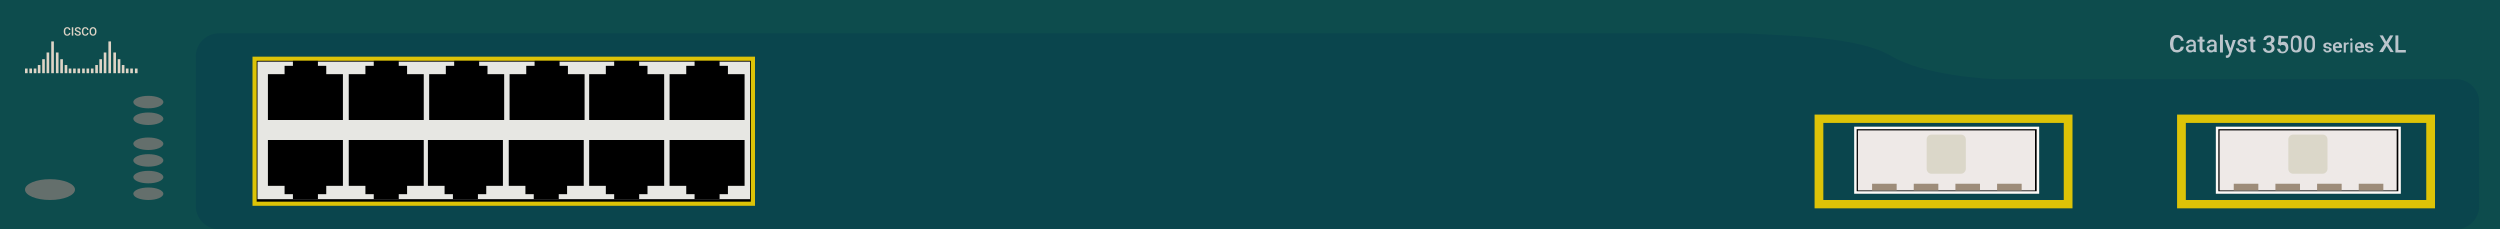 <?xml version="1.0" encoding="utf-8"?>
<!-- Copyright 2022 Virtual Console LLC. All rights reserved. Generator: Adobe Illustrator 23.1.0, SVG Export Plug-In . SVG Version: 6.00 Build 0)  -->
<svg version="1.1" id="Cisco_Catalyst_3512_XL" xmlns="http://www.w3.org/2000/svg" xmlns:xlink="http://www.w3.org/1999/xlink"
	 x="0px" y="0px" viewBox="0 0 600 55" style="enable-background:new 0 0 600 55;" xml:space="preserve">
<style type="text/css">
	.st0{fill:#0D4C4D;}
	.st1{fill:#0A454D;}
	.st2{fill:#646F6C;}
	.st3{fill:#BBC5CC;}
	.st4{fill:#FCFAF7;}
	.st5{fill:#EEE9E7;}
	.st6{fill:#9D8C79;}
	.st7{fill:#DBD7C9;}
	.st8{fill:#DDC307;}
	.st9{fill:#E7E7E3;}
	.st10{fill:#DED4C6;}
</style>
<rect class="st0" width="600" height="55"/>
<path class="st1" d="M418.5,8h-366c-3,0-5.5,2.5-5.5,5.5v36c0,3,2.5,5.5,5.5,5.5h537c3,0,5.5-2.5,5.5-5.5v-25c0-3-2.5-5.5-5.5-5.5
	h-110c-3,0-17.9-1-25.5-5.5C446.3,8.9,430.4,8.6,418.5,8z"/>
<ellipse class="st2" cx="12" cy="45.5" rx="6" ry="2.5"/>
<ellipse class="st2" cx="35.6" cy="24.5" rx="3.6" ry="1.5"/>
<ellipse class="st2" cx="35.6" cy="28.5" rx="3.6" ry="1.5"/>
<ellipse class="st2" cx="35.6" cy="34.5" rx="3.6" ry="1.5"/>
<ellipse class="st2" cx="35.6" cy="38.5" rx="3.6" ry="1.5"/>
<ellipse class="st2" cx="35.6" cy="42.5" rx="3.6" ry="1.5"/>
<ellipse class="st2" cx="35.6" cy="46.5" rx="3.6" ry="1.5"/>
<g>
	<path class="st3" d="M524.1,11.2c0,0.4-0.2,0.8-0.5,1S522.9,12.6,522.5,12.6
		c-0.3,0-0.6-0.1-0.9-0.2C521.4,12.2,521.2,12,521,11.7
		c-0.1-0.3-0.2-0.6-0.2-1v-0.4c0-0.4,0.1-0.7,0.2-1
		s0.3-0.5,0.6-0.7s0.5-0.2,0.9-0.2s0.8,0.1,1.1,0.4
		s0.4,0.6,0.5,1h-0.7c0-0.3-0.1-0.5-0.3-0.6C523,9.1,522.8,9,522.6,9
		c-0.3,0-0.5,0.1-0.7,0.3s-0.2,0.6-0.3,1v0.4
		c0,0.4,0.1,0.8,0.2,1S522.2,12,522.5,12s0.5-0.1,0.6-0.2
		s0.2-0.3,0.3-0.6H524.1z"/>
	<path class="st3" d="M526.5,12.6c0-0.1-0.1-0.2-0.1-0.3
		c-0.2,0.2-0.5,0.3-0.8,0.3S525,12.5,524.9,12.3
		s-0.3-0.4-0.3-0.6c0-0.3,0.1-0.6,0.4-0.7
		c0.2-0.2,0.6-0.3,1-0.3h0.4V10.5c0-0.2,0-0.3-0.1-0.4
		C526.2,10,526.1,10,525.9,10s-0.3,0-0.4,0.1
		c-0.1,0.1-0.1,0.2-0.1,0.3h-0.7c0-0.2,0.1-0.3,0.2-0.5
		c0.1-0.1,0.3-0.3,0.4-0.3C525.5,9.5,525.7,9.5,525.9,9.5
		c0.4,0,0.6,0.1,0.8,0.3S527,10.2,527,10.5v1.4
		c0,0.3,0,0.5,0.1,0.6l0,0H526.5V12.6z M525.8,12.1
		c0.1,0,0.3,0,0.4-0.1c0.1-0.1,0.2-0.2,0.3-0.3v-0.6H526
		c-0.3,0-0.4,0-0.6,0.1c-0.1,0.1-0.2,0.2-0.2,0.4
		c0,0.1,0,0.2,0.1,0.3S525.6,12.1,525.8,12.1z"/>
	<path class="st3" d="M528.6,8.8V9.5h0.5V10h-0.5v1.7c0,0.1,0,0.2,0.1,0.2
		C528.7,12,528.8,12,528.9,12c0.1,0,0.2,0,0.2,0v0.5
		c-0.2,0-0.3,0.1-0.4,0.1c-0.5,0-0.8-0.3-0.8-0.9V10h-0.5V9.5h0.5V8.8
		H528.6z"/>
	<path class="st3" d="M531.5,12.6c0-0.1-0.1-0.2-0.1-0.3
		c-0.2,0.2-0.5,0.3-0.8,0.3S530,12.5,529.9,12.3
		s-0.3-0.4-0.3-0.6c0-0.3,0.1-0.6,0.4-0.7
		c0.2-0.2,0.6-0.3,1-0.3h0.4V10.5c0-0.2,0-0.3-0.1-0.4
		C531.2,10,531.1,10,530.9,10s-0.3,0-0.4,0.1
		c-0.1,0.1-0.1,0.2-0.1,0.3h-0.7c0-0.2,0.1-0.3,0.2-0.5
		c0.1-0.1,0.3-0.3,0.4-0.3C530.5,9.5,530.7,9.5,530.9,9.5
		c0.4,0,0.6,0.1,0.8,0.3S532,10.2,532,10.5v1.4
		c0,0.3,0,0.5,0.1,0.6l0,0H531.5V12.6z M530.7,12.1
		c0.1,0,0.3,0,0.4-0.1c0.1-0.1,0.2-0.2,0.3-0.3v-0.6H531
		c-0.3,0-0.4,0-0.6,0.1c-0.1,0.1-0.2,0.2-0.2,0.4
		c0,0.1,0,0.2,0.1,0.3S530.6,12.1,530.7,12.1z"/>
	<path class="st3" d="M533.5,12.6h-0.7V8.3H533.5V12.6z"/>
	<path class="st3" d="M535.3,11.6l0.6-2h0.7l-1.2,3.5
		c-0.2,0.5-0.5,0.8-0.9,0.8c-0.1,0-0.2,0-0.3-0.1v-0.5h0.1
		c0.2,0,0.3,0,0.4-0.1c0.1-0.1,0.2-0.2,0.2-0.3l0.1-0.3
		l-1.1-3h0.7L535.3,11.6z"/>
	<path class="st3" d="M538.7,11.7c0-0.1,0-0.2-0.1-0.3s-0.3-0.1-0.5-0.2
		S537.7,11.1,537.5,11c-0.3-0.2-0.5-0.4-0.5-0.7s0.1-0.5,0.3-0.7
		s0.5-0.3,0.8-0.3c0.4,0,0.7,0.1,0.9,0.3S539.3,10,539.3,10.3
		h-0.7c0-0.1,0-0.2-0.1-0.3s-0.2-0.1-0.4-0.1
		c-0.1,0-0.3,0-0.4,0.1s-0.1,0.2-0.1,0.3s0,0.2,0.1,0.2
		c0.1,0.1,0.3,0.1,0.5,0.2s0.5,0.1,0.6,0.2
		C539,11,539.1,11.1,539.1,11.2c0.1,0.1,0.1,0.3,0.1,0.4
		c0,0.3-0.1,0.5-0.3,0.7s-0.5,0.3-0.9,0.3c-0.2,0-0.5,0-0.7-0.1
		s-0.3-0.2-0.5-0.4c-0.1-0.2-0.2-0.3-0.2-0.5h0.7
		c0,0.2,0.1,0.3,0.2,0.4s0.3,0.1,0.4,0.1
		c0.2,0,0.3,0,0.4-0.1S538.7,11.9,538.7,11.7z"/>
	<path class="st3" d="M540.8,8.8V9.5h0.5V10h-0.5v1.7c0,0.1,0,0.2,0.1,0.2
		C540.9,12,541,12,541.1,12c0.1,0,0.2,0,0.2,0v0.5
		c-0.2,0-0.3,0.1-0.4,0.1c-0.5,0-0.8-0.3-0.8-0.9V10h-0.5V9.5h0.5V8.8
		H540.8z"/>
	<path class="st3" d="M544,10.2h0.4c0.2,0,0.4-0.1,0.5-0.2
		C545,9.9,545.1,9.7,545.1,9.5s-0.1-0.3-0.2-0.5S544.7,9,544.5,9
		s-0.3,0.1-0.4,0.2s-0.2,0.2-0.2,0.4h-0.7
		c0-0.2,0.1-0.4,0.2-0.6c0.1-0.2,0.3-0.3,0.5-0.4
		s0.4-0.1,0.7-0.1c0.4,0,0.7,0.1,1,0.3
		c0.2,0.2,0.3,0.5,0.3,0.8c0,0.2-0.1,0.4-0.2,0.5
		s-0.3,0.3-0.5,0.4c0.2,0.1,0.4,0.2,0.5,0.4
		s0.2,0.4,0.2,0.6c0,0.4-0.1,0.7-0.4,0.9
		c-0.2,0.2-0.6,0.3-1,0.3s-0.7-0.1-1-0.3
		c-0.2-0.2-0.4-0.5-0.4-0.8h0.7c0,0.2,0.1,0.3,0.2,0.4
		c0.1,0.1,0.3,0.2,0.5,0.2s0.4-0.1,0.5-0.2
		c0.1-0.1,0.2-0.3,0.2-0.5s-0.1-0.4-0.2-0.5
		c-0.1-0.1-0.3-0.2-0.6-0.2H544V10.2z"/>
	<path class="st3" d="M546.7,10.6l0.2-2h2.2v0.6h-1.6l-0.1,1
		c0.2-0.1,0.4-0.2,0.6-0.2c0.4,0,0.7,0.1,0.9,0.4
		c0.2,0.2,0.3,0.6,0.3,1s-0.1,0.7-0.4,1s-0.6,0.4-1,0.4
		S547.1,12.7,546.9,12.5S546.5,12,546.5,11.7h0.7c0,0.2,0.1,0.3,0.2,0.5
		s0.3,0.2,0.5,0.2s0.4-0.1,0.5-0.2s0.2-0.4,0.2-0.6
		c0-0.2-0.1-0.4-0.2-0.6c-0.1-0.1-0.3-0.2-0.5-0.2
		c-0.1,0-0.2,0-0.3,0s-0.2,0.1-0.3,0.2L546.7,10.6z"/>
	<path class="st3" d="M552.4,10.9c0,0.6-0.1,1-0.3,1.3s-0.6,0.4-1,0.4
		s-0.8-0.1-1-0.4c-0.2-0.3-0.3-0.7-0.3-1.3v-0.7
		c0-0.6,0.1-1,0.3-1.3s0.6-0.4,1-0.4s0.8,0.1,1,0.4
		s0.3,0.7,0.3,1.3V10.9z M551.7,10.1
		c0-0.4-0.1-0.7-0.2-0.8C551.4,9.1,551.2,9,551,9
		s-0.4,0.1-0.5,0.3s-0.2,0.4-0.2,0.8V11
		c0,0.4,0.1,0.7,0.2,0.8s0.3,0.3,0.5,0.3S551.4,12,551.5,11.8
		S551.7,11.4,551.7,11V10.1z"/>
	<path class="st3" d="M555.6,10.9c0,0.6-0.1,1-0.3,1.3s-0.6,0.4-1,0.4
		s-0.8-0.1-1-0.4C553.1,11.9,553,11.5,553,10.9v-0.7
		c0-0.6,0.1-1,0.3-1.3s0.6-0.4,1-0.4s0.8,0.1,1,0.4
		s0.3,0.7,0.3,1.3V10.9z M555,10.1c0-0.4-0.1-0.7-0.2-0.8
		C554.7,9.1,554.5,9,554.3,9s-0.4,0.1-0.5,0.3s-0.2,0.4-0.2,0.8V11
		c0,0.4,0.1,0.7,0.2,0.8s0.3,0.3,0.5,0.3s0.4-0.1,0.5-0.3
		S555,11.4,555,11V10.1z"/>
	<path class="st3" d="M559,11.9c0-0.1,0-0.2-0.1-0.2
		c-0.1-0.1-0.2-0.1-0.4-0.1s-0.3-0.1-0.5-0.1
		c-0.3-0.1-0.4-0.3-0.4-0.6c0-0.2,0.1-0.4,0.3-0.5
		s0.4-0.2,0.7-0.2s0.5,0.1,0.7,0.2
		c0.2,0.1,0.3,0.3,0.3,0.6H559c0-0.1,0-0.2-0.1-0.3
		s-0.2-0.1-0.3-0.1s-0.2,0-0.3,0.1s-0.1,0.1-0.1,0.2
		c0,0.1,0,0.1,0.1,0.2c0.1,0,0.2,0.1,0.4,0.1
		s0.4,0.1,0.5,0.2c0.1,0.1,0.2,0.1,0.3,0.2
		c0.1,0.1,0.1,0.2,0.1,0.3c0,0.2-0.1,0.4-0.3,0.5
		s-0.4,0.2-0.7,0.2c-0.2,0-0.4,0-0.5-0.1
		c-0.2-0.1-0.3-0.2-0.4-0.3s-0.1-0.3-0.1-0.4h0.5
		c0,0.1,0.1,0.2,0.1,0.3c0.1,0.1,0.2,0.1,0.4,0.1
		c0.1,0,0.3,0,0.3-0.1S559,12,559,11.9z"/>
	<path class="st3" d="M561,12.6c-0.3,0-0.6-0.1-0.8-0.3s-0.3-0.5-0.3-0.9
		v-0.1c0-0.2,0-0.5,0.1-0.6c0.1-0.2,0.2-0.3,0.4-0.4
		c0.2-0.1,0.4-0.2,0.6-0.2c0.3,0,0.6,0.1,0.8,0.3
		s0.3,0.5,0.3,0.9V11.5H560.5c0,0.2,0.1,0.4,0.2,0.5
		c0.1,0.1,0.3,0.2,0.4,0.2c0.2,0,0.5-0.1,0.6-0.3L562,12.2
		C561.9,12.3,561.8,12.5,561.6,12.5C561.4,12.6,561.3,12.6,561,12.6z
		 M561,10.5c-0.1,0-0.3,0.1-0.4,0.2C560.5,10.8,560.5,10.9,560.4,11.1h1l0,0
		c0-0.2-0.1-0.3-0.1-0.4S561.1,10.5,561,10.5z"/>
	<path class="st3" d="M563.7,10.6c-0.1,0-0.1,0-0.2,0
		c-0.2,0-0.4,0.1-0.5,0.3v1.7h-0.5v-2.4h0.5v0.3
		c0.1-0.2,0.3-0.3,0.5-0.3c0.1,0,0.1,0,0.2,0V10.6z"/>
	<path class="st3" d="M564,9.5c0-0.1,0-0.2,0.1-0.2
		c0.1-0.1,0.1-0.1,0.2-0.1c0.1,0,0.2,0,0.2,0.1
		c0.1,0.1,0.1,0.1,0.1,0.2c0,0.1,0,0.1-0.1,0.2
		s-0.1,0.1-0.2,0.1c-0.1,0-0.2,0-0.2-0.1S564,9.6,564,9.5z
		 M564.6,12.6h-0.5v-2.4h0.5V12.6z"/>
	<path class="st3" d="M566.3,12.6C566,12.6,565.7,12.5,565.5,12.3
		s-0.3-0.5-0.3-0.9v-0.1c0-0.2,0-0.5,0.1-0.6
		C565.4,10.5,565.5,10.4,565.7,10.3c0.2-0.1,0.4-0.2,0.6-0.2
		c0.3,0,0.6,0.1,0.8,0.3s0.3,0.5,0.3,0.9V11.5h-1.6
		c0,0.2,0.1,0.4,0.2,0.5c0.1,0.1,0.3,0.2,0.4,0.2
		c0.2,0,0.5-0.1,0.6-0.3l0.3,0.3C567.2,12.3,567.1,12.5,566.9,12.5
		C566.7,12.6,566.5,12.6,566.3,12.6z M566.2,10.5
		c-0.1,0-0.3,0.1-0.4,0.2c-0.1,0.1-0.1,0.2-0.2,0.4h1l0,0
		c0-0.2-0.1-0.3-0.1-0.4S566.4,10.5,566.2,10.5z"/>
	<path class="st3" d="M569,11.9c0-0.1,0-0.2-0.1-0.2
		c-0.1-0.1-0.2-0.1-0.4-0.1s-0.3-0.1-0.5-0.1
		c-0.3-0.1-0.4-0.3-0.4-0.6c0-0.2,0.1-0.4,0.3-0.5
		s0.4-0.2,0.7-0.2s0.5,0.1,0.7,0.2
		c0.2,0.1,0.3,0.3,0.3,0.6H569c0-0.1,0-0.2-0.1-0.3
		s-0.2-0.1-0.3-0.1s-0.2,0-0.3,0.1s-0.1,0.1-0.1,0.2
		c0,0.1,0,0.1,0.1,0.2c0.1,0,0.2,0.1,0.4,0.1
		s0.4,0.1,0.5,0.2c0.1,0.1,0.2,0.1,0.3,0.2
		c0.1,0.1,0.1,0.2,0.1,0.3c0,0.2-0.1,0.4-0.3,0.5
		s-0.4,0.2-0.7,0.2c-0.2,0-0.4,0-0.5-0.1
		c-0.2-0.1-0.3-0.2-0.4-0.3s-0.1-0.3-0.1-0.4h0.5
		c0,0.1,0.1,0.2,0.1,0.3c0.1,0.1,0.2,0.1,0.4,0.1
		c0.1,0,0.3,0,0.3-0.1S569,12,569,11.9z"/>
	<path class="st3" d="M572.7,10l0.9-1.5h0.8l-1.2,2L574.5,12.5h-0.8l-0.9-1.5l-0.9,1.5
		H571l1.3-2l-1.2-2h0.8L572.7,10z"/>
	<path class="st3" d="M575.6,12h1.8v0.6h-2.5V8.5h0.7V12z"/>
</g>
<g>
	<rect x="445" y="30.4" class="st4" width="44.4" height="16.1"/>
	<rect x="445.6" y="31" width="43.2" height="14.9"/>
	<rect x="445.9" y="31.3" class="st5" width="42.5" height="14.4"/>
	<rect x="449.3" y="44.1" class="st6" width="5.9" height="1.6"/>
	<rect x="459.3" y="44.1" class="st6" width="5.9" height="1.6"/>
	<rect x="469.3" y="44.1" class="st6" width="5.9" height="1.6"/>
	<rect x="479.3" y="44.1" class="st6" width="5.9" height="1.6"/>
	<path class="st7" d="M470.6,41.7h-7c-0.7,0-1.2-0.5-1.2-1.2v-7
		c0-0.7,0.5-1.2,1.2-1.2h7c0.7,0,1.2,0.5,1.2,1.2v7
		C471.8,41.1,471.3,41.7,470.6,41.7z"/>
</g>
<g>
	<rect x="531.8" y="30.4" class="st4" width="44.4" height="16.1"/>
	<rect x="532.4" y="31" width="43.2" height="14.9"/>
	<rect x="532.7" y="31.3" class="st5" width="42.5" height="14.4"/>
	<rect x="536.1" y="44.1" class="st6" width="5.9" height="1.6"/>
	<rect x="546.1" y="44.1" class="st6" width="5.9" height="1.6"/>
	<rect x="556.1" y="44.1" class="st6" width="5.9" height="1.6"/>
	<rect x="566.1" y="44.1" class="st6" width="5.9" height="1.6"/>
	<path class="st7" d="M557.4,41.7h-7c-0.7,0-1.2-0.5-1.2-1.2v-7
		c0-0.7,0.5-1.2,1.2-1.2h7c0.7,0,1.2,0.5,1.2,1.2v7
		C558.6,41.1,558.1,41.7,557.4,41.7z"/>
</g>
<g>
	<path class="st8" d="M584.4,50H522.5V27.5h61.9V50z M524.6,48h57.7V29.5h-57.7V48z"/>
</g>
<g>
	<path class="st8" d="M497.4,50H435.5V27.5h61.9V50z M437.6,48h57.7V29.5h-57.7V48z"/>
</g>
<g>
	<g>
		<rect x="61.1" y="14.1" width="119.6" height="34.8"/>
		<path class="st8" d="M181.1,49.4H60.6V13.6h120.6v35.8H181.1z M61.6,48.4
			h118.6V14.6H61.6V48.4z"/>
	</g>
	<rect x="61.8" y="14.8" class="st9" width="118.2" height="33"/>
	<g>
		<polygon points="78.3,17.8 78.3,15.8 76.3,15.8 76.3,14.6 
			70.3,14.6 70.3,15.8 68.3,15.8 68.3,17.8 64.3,17.8 
			64.3,28.8 82.3,28.8 82.3,17.8 		"/>
		<polygon points="97.7,17.8 97.7,15.8 95.7,15.8 95.7,14.6 
			89.7,14.6 89.7,15.8 87.7,15.8 87.7,17.8 83.7,17.8 
			83.7,28.8 101.7,28.8 101.7,17.8 		"/>
		<polygon points="117,17.8 117,15.8 115,15.8 115,14.6 109,14.6 109,15.8 107,15.8 
			107,17.8 103,17.8 103,28.8 121,28.8 121,17.8 		"/>
		<polygon points="136.3,17.8 136.3,15.8 134.3,15.8 134.3,14.6 
			128.3,14.6 128.3,15.8 126.3,15.8 126.3,17.8 122.3,17.8 
			122.3,28.8 140.3,28.8 140.3,17.8 		"/>
		<polygon points="155.4,17.8 155.4,15.8 153.4,15.8 153.4,14.6 
			147.4,14.6 147.4,15.8 145.4,15.8 145.4,17.8 141.4,17.8 
			141.4,28.8 159.4,28.8 159.4,17.8 		"/>
		<polygon points="174.7,17.8 174.7,15.8 172.7,15.8 172.7,14.6 
			166.7,14.6 166.7,15.8 164.7,15.8 164.7,17.8 160.7,17.8 
			160.7,28.8 178.7,28.8 178.7,17.8 		"/>
	</g>
	<g>
		<polygon points="164.7,44.6 164.7,46.6 166.7,46.6 166.7,47.8 
			172.7,47.8 172.7,46.6 174.7,46.6 174.7,44.6 178.7,44.6 
			178.7,33.6 160.7,33.6 160.7,44.6 		"/>
		<polygon points="145.4,44.6 145.4,46.6 147.4,46.6 147.4,47.8 
			153.4,47.8 153.4,46.6 155.4,46.6 155.4,44.6 159.4,44.6 
			159.4,33.6 141.4,33.6 141.4,44.6 		"/>
		<polygon points="126.1,44.6 126.1,46.6 128.1,46.6 128.1,47.8 
			134.1,47.8 134.1,46.6 136.1,46.6 136.1,44.6 140.1,44.6 
			140.1,33.6 122.1,33.6 122.1,44.6 		"/>
		<polygon points="106.7,44.6 106.7,46.6 108.7,46.6 108.7,47.8 
			114.7,47.8 114.7,46.6 116.7,46.6 116.7,44.6 120.7,44.6 
			120.7,33.6 102.7,33.6 102.7,44.6 		"/>
		<polygon points="87.7,44.6 87.7,46.6 89.7,46.6 89.7,47.8 
			95.7,47.8 95.7,46.6 97.7,46.6 97.7,44.6 101.7,44.6 
			101.7,33.6 83.7,33.6 83.7,44.6 		"/>
		<polygon points="68.3,44.6 68.3,46.6 70.3,46.6 70.3,47.8 
			76.3,47.8 76.3,46.6 78.3,46.6 78.3,44.6 82.3,44.6 
			82.3,33.6 64.3,33.6 64.3,44.6 		"/>
	</g>
</g>
<g>
	<rect x="12.299" y="9.939" class="st10" width="0.63" height="7.628"/>
	<rect x="11.179" y="12.598" class="st10" width="0.63" height="4.969"/>
	<rect x="10.129" y="14.208" class="st10" width="0.63" height="3.359"/>
	<rect x="9.079" y="15.607" class="st10" width="0.63" height="1.96"/>
	<rect x="8.1" y="16.447" class="st10" width="0.63" height="1.12"/>
	<rect x="7.05" y="16.447" class="st10" width="0.63" height="1.12"/>
	<rect x="6" y="16.447" class="st10" width="0.63" height="1.12"/>
	<rect x="13.418" y="12.598" class="st10" width="0.63" height="4.969"/>
	<rect x="14.468" y="14.208" class="st10" width="0.63" height="3.359"/>
	<rect x="15.518" y="15.607" class="st10" width="0.63" height="1.96"/>
	<rect x="16.498" y="16.447" class="st10" width="0.63" height="1.12"/>
	<rect x="17.547" y="16.447" class="st10" width="0.63" height="1.12"/>
	<rect x="18.597" y="16.447" class="st10" width="0.63" height="1.12"/>
</g>
<g>
	<rect x="26.015" y="9.939" class="st10" width="0.63" height="7.628"/>
	<rect x="24.896" y="12.598" class="st10" width="0.63" height="4.969"/>
	<rect x="23.846" y="14.208" class="st10" width="0.63" height="3.359"/>
	<rect x="22.866" y="15.607" class="st10" width="0.63" height="1.96"/>
	<rect x="21.816" y="16.447" class="st10" width="0.63" height="1.12"/>
	<rect x="20.767" y="16.447" class="st10" width="0.63" height="1.12"/>
	<rect x="19.717" y="16.447" class="st10" width="0.63" height="1.12"/>
	<rect x="27.205" y="12.598" class="st10" width="0.63" height="4.969"/>
	<rect x="28.255" y="14.208" class="st10" width="0.63" height="3.359"/>
	<rect x="29.235" y="15.607" class="st10" width="0.63" height="1.96"/>
	<rect x="30.214" y="16.447" class="st10" width="0.63" height="1.12"/>
	<rect x="31.264" y="16.447" class="st10" width="0.63" height="1.12"/>
	<rect x="32.384" y="16.447" class="st10" width="0.63" height="1.12"/>
</g>
<g>
	<path class="st10" d="M16.898,7.895c-0.02,0.214-0.099,0.381-0.237,0.501
		c-0.138,0.12-0.321,0.18-0.55,0.18c-0.16,0-0.3-0.038-0.422-0.114
		s-0.216-0.183-0.282-0.323c-0.066-0.14-0.101-0.302-0.103-0.486V7.465
		c0-0.189,0.034-0.356,0.101-0.5s0.163-0.255,0.289-0.333
		c0.125-0.078,0.27-0.117,0.435-0.117c0.221,0,0.399,0.06,0.534,0.18
		c0.135,0.12,0.213,0.289,0.236,0.509h-0.347
		c-0.017-0.144-0.059-0.248-0.126-0.312c-0.067-0.064-0.166-0.096-0.297-0.096
		c-0.152,0-0.268,0.055-0.349,0.166c-0.081,0.111-0.123,0.273-0.125,0.487v0.178
		c0,0.217,0.039,0.382,0.116,0.496c0.078,0.114,0.191,0.171,0.341,0.171
		c0.137,0,0.24-0.031,0.309-0.092c0.069-0.062,0.112-0.164,0.131-0.307H16.898z"/>
	<path class="st10" d="M17.577,8.548h-0.347V6.542h0.347V8.548z"/>
	<path class="st10" d="M19.053,8.031c0-0.088-0.031-0.156-0.093-0.204
		s-0.174-0.096-0.335-0.145c-0.162-0.049-0.29-0.103-0.386-0.163
		c-0.183-0.115-0.274-0.264-0.274-0.449c0-0.162,0.066-0.295,0.198-0.399
		s0.303-0.157,0.513-0.157c0.14,0,0.264,0.026,0.373,0.077
		s0.195,0.125,0.258,0.22c0.062,0.095,0.094,0.2,0.094,0.316h-0.347
		c0-0.105-0.033-0.187-0.098-0.246c-0.066-0.059-0.16-0.089-0.282-0.089
		c-0.114,0-0.202,0.024-0.265,0.073s-0.094,0.117-0.094,0.204
		c0,0.073,0.034,0.135,0.102,0.184s0.18,0.097,0.336,0.143
		c0.156,0.046,0.281,0.099,0.376,0.158c0.095,0.059,0.164,0.127,0.208,0.204
		s0.066,0.166,0.066,0.269c0,0.167-0.064,0.3-0.192,0.399
		s-0.302,0.148-0.521,0.148c-0.145,0-0.278-0.027-0.4-0.081
		s-0.216-0.128-0.284-0.222c-0.067-0.095-0.101-0.205-0.101-0.331h0.348
		c0,0.114,0.038,0.202,0.113,0.264s0.183,0.094,0.324,0.094
		c0.121,0,0.212-0.025,0.273-0.074C19.023,8.177,19.053,8.112,19.053,8.031z"/>
	<path class="st10" d="M21.238,7.895c-0.02,0.214-0.099,0.381-0.237,0.501
		c-0.138,0.12-0.321,0.18-0.55,0.18c-0.16,0-0.3-0.038-0.422-0.114
		s-0.216-0.183-0.282-0.323c-0.066-0.14-0.101-0.302-0.103-0.486V7.465
		c0-0.189,0.034-0.356,0.101-0.5c0.067-0.144,0.163-0.255,0.289-0.333
		c0.125-0.078,0.27-0.117,0.435-0.117c0.221,0,0.399,0.06,0.534,0.18
		c0.135,0.12,0.213,0.289,0.236,0.509h-0.347
		c-0.017-0.144-0.059-0.248-0.126-0.312c-0.067-0.064-0.166-0.096-0.297-0.096
		c-0.152,0-0.268,0.055-0.349,0.166c-0.081,0.111-0.123,0.273-0.125,0.487v0.178
		c0,0.217,0.039,0.382,0.116,0.496c0.078,0.114,0.191,0.171,0.341,0.171
		c0.137,0,0.24-0.031,0.309-0.092c0.069-0.062,0.112-0.164,0.131-0.307H21.238z"/>
	<path class="st10" d="M23.15,7.597c0,0.197-0.034,0.369-0.102,0.517
		c-0.068,0.148-0.165,0.262-0.291,0.342c-0.126,0.079-0.272,0.119-0.436,0.119
		c-0.163,0-0.307-0.04-0.435-0.119c-0.127-0.079-0.225-0.193-0.295-0.34
		c-0.069-0.147-0.104-0.316-0.105-0.508V7.495c0-0.196,0.035-0.368,0.104-0.518
		c0.069-0.15,0.167-0.264,0.293-0.344s0.271-0.119,0.435-0.119
		s0.308,0.039,0.435,0.118c0.126,0.079,0.224,0.191,0.293,0.339
		c0.069,0.147,0.104,0.319,0.105,0.514V7.597z M22.801,7.493
		c0-0.222-0.042-0.393-0.126-0.511c-0.084-0.118-0.203-0.178-0.357-0.178
		c-0.151,0-0.268,0.059-0.353,0.177c-0.085,0.118-0.128,0.285-0.13,0.501v0.116
		c0,0.22,0.043,0.391,0.129,0.511c0.086,0.12,0.205,0.18,0.357,0.18
		c0.154,0,0.273-0.059,0.356-0.176c0.083-0.118,0.125-0.289,0.125-0.515V7.493z"/>
</g>
</svg>
